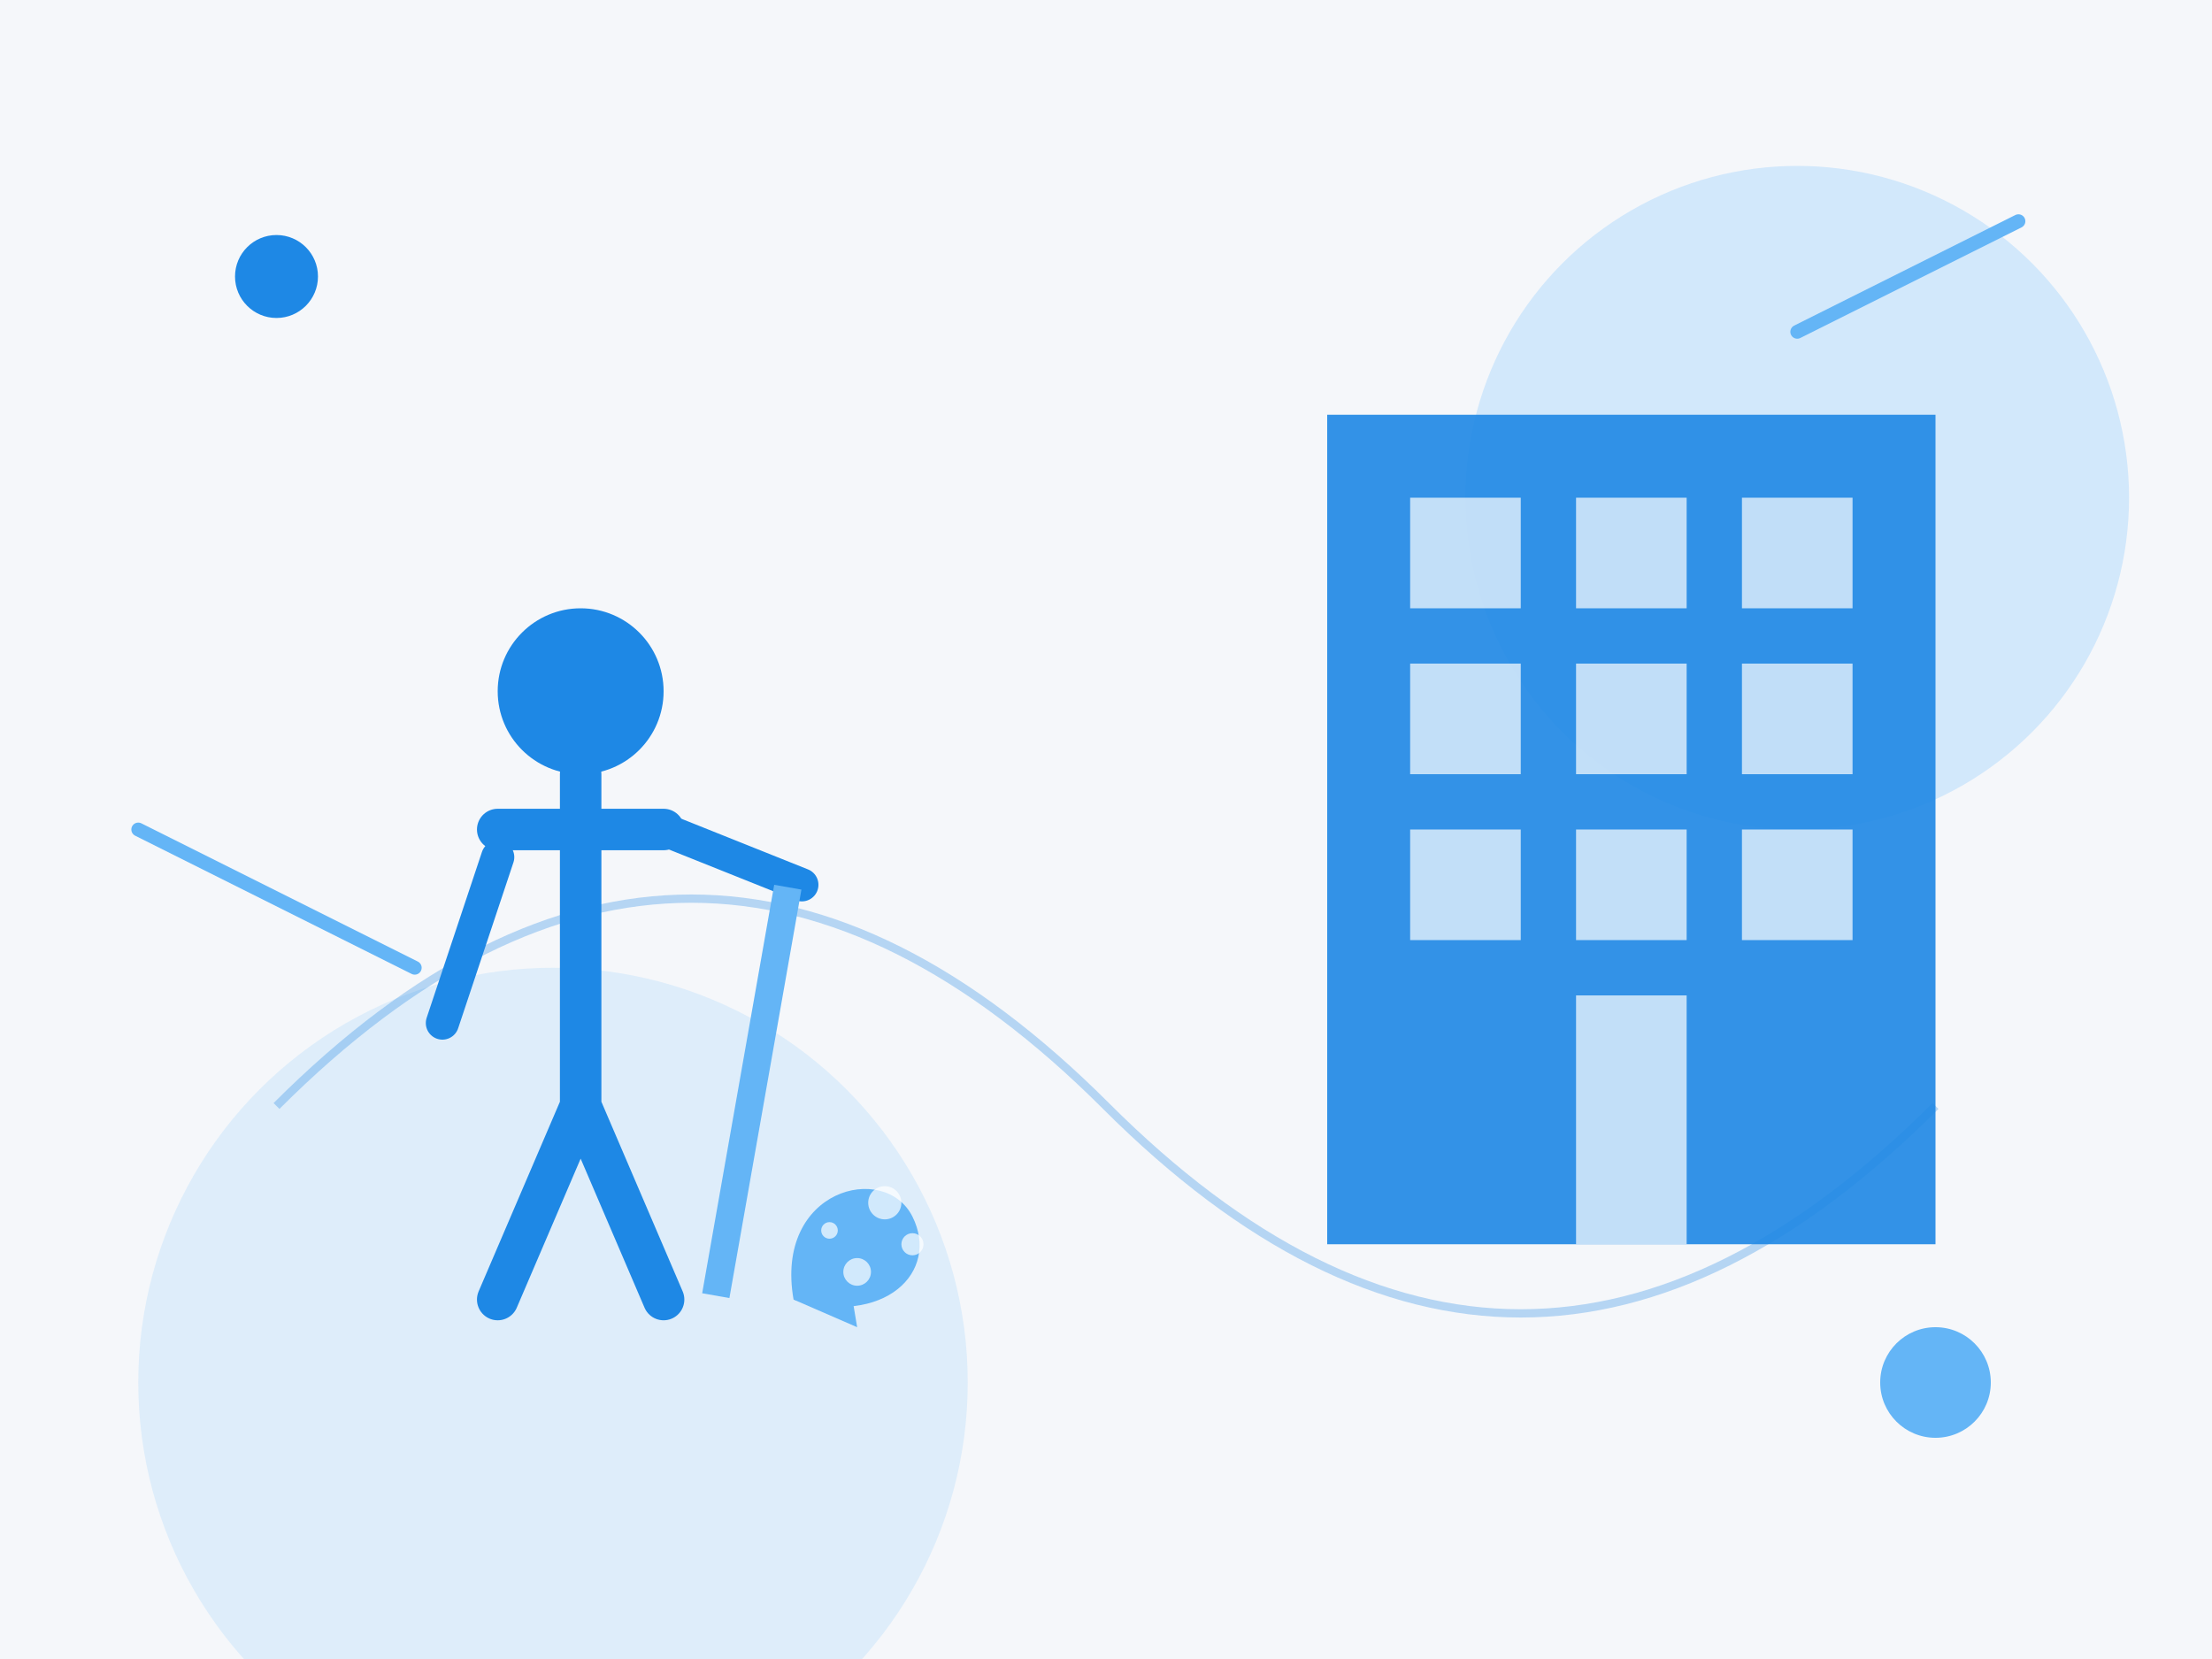 <svg xmlns="http://www.w3.org/2000/svg" viewBox="0 0 800 600">
  <style>
    .main-color { fill: #1e88e5; }
    .light-color { fill: #64b5f6; }
    .accent-color { fill: #bbdefb; }
    .background { fill: #f5f7fa; }
  </style>
  
  <!-- Background -->
  <rect width="800" height="600" class="background"/>
  
  <!-- Abstract shapes -->
  <circle cx="650" cy="180" r="120" class="accent-color" opacity="0.6"/>
  <circle cx="200" cy="500" r="150" class="accent-color" opacity="0.4"/>
  <path d="M700,400 Q550,550 400,400 T100,400" fill="none" stroke="#1e88e5" stroke-width="3" opacity="0.3"/>
  
  <!-- Modern building silhouette -->
  <g transform="translate(480, 150)">
    <rect x="0" y="0" width="220" height="300" class="main-color" opacity="0.9"/>
    <rect x="30" y="30" width="40" height="40" fill="white" opacity="0.7"/>
    <rect x="90" y="30" width="40" height="40" fill="white" opacity="0.7"/>
    <rect x="150" y="30" width="40" height="40" fill="white" opacity="0.7"/>
    <rect x="30" y="90" width="40" height="40" fill="white" opacity="0.7"/>
    <rect x="90" y="90" width="40" height="40" fill="white" opacity="0.7"/>
    <rect x="150" y="90" width="40" height="40" fill="white" opacity="0.7"/>
    <rect x="30" y="150" width="40" height="40" fill="white" opacity="0.7"/>
    <rect x="90" y="150" width="40" height="40" fill="white" opacity="0.7"/>
    <rect x="150" y="150" width="40" height="40" fill="white" opacity="0.7"/>
    <rect x="90" y="210" width="40" height="90" fill="white" opacity="0.7"/>
  </g>
  
  <!-- Cleaning person silhouette -->
  <g transform="translate(150, 200)">
    <!-- Person -->
    <circle cx="60" cy="50" r="30" class="main-color"/> <!-- Head -->
    <path d="M60,80 L60,200 M30,100 L90,100 M60,200 L30,270 M60,200 L90,270" stroke="#1e88e5" stroke-width="15" stroke-linecap="round"/> <!-- Body and legs -->
    <path d="M90,100 L140,120 M30,110 L10,170" stroke="#1e88e5" stroke-width="12" stroke-linecap="round"/> <!-- Arms -->
    
    <!-- Cleaning tools -->
    <rect x="130" y="120" width="10" height="150" transform="rotate(10, 130, 120)" class="light-color"/> <!-- Mop handle -->
    <path d="M137,270 C170,280 190,260 180,240 C170,220 130,230 137,270 Z" class="light-color"/> <!-- Mop head -->
    <path d="M137,270 L160,280 L155,250 Z" class="light-color"/> <!-- Mop extension -->
    
    <!-- Water droplets/bubbles -->
    <circle cx="160" cy="260" r="5" fill="white" opacity="0.7"/>
    <circle cx="180" cy="250" r="4" fill="white" opacity="0.7"/>
    <circle cx="170" cy="235" r="6" fill="white" opacity="0.7"/>
    <circle cx="150" cy="245" r="3" fill="white" opacity="0.7"/>
  </g>
  
  <!-- Decorative elements -->
  <circle cx="100" cy="100" r="15" class="main-color"/>
  <circle cx="700" cy="500" r="20" class="light-color"/>
  <path d="M50,300 L150,350" stroke="#64b5f6" stroke-width="5" stroke-linecap="round"/>
  <path d="M650,120 L730,80" stroke="#64b5f6" stroke-width="5" stroke-linecap="round"/>
</svg>
